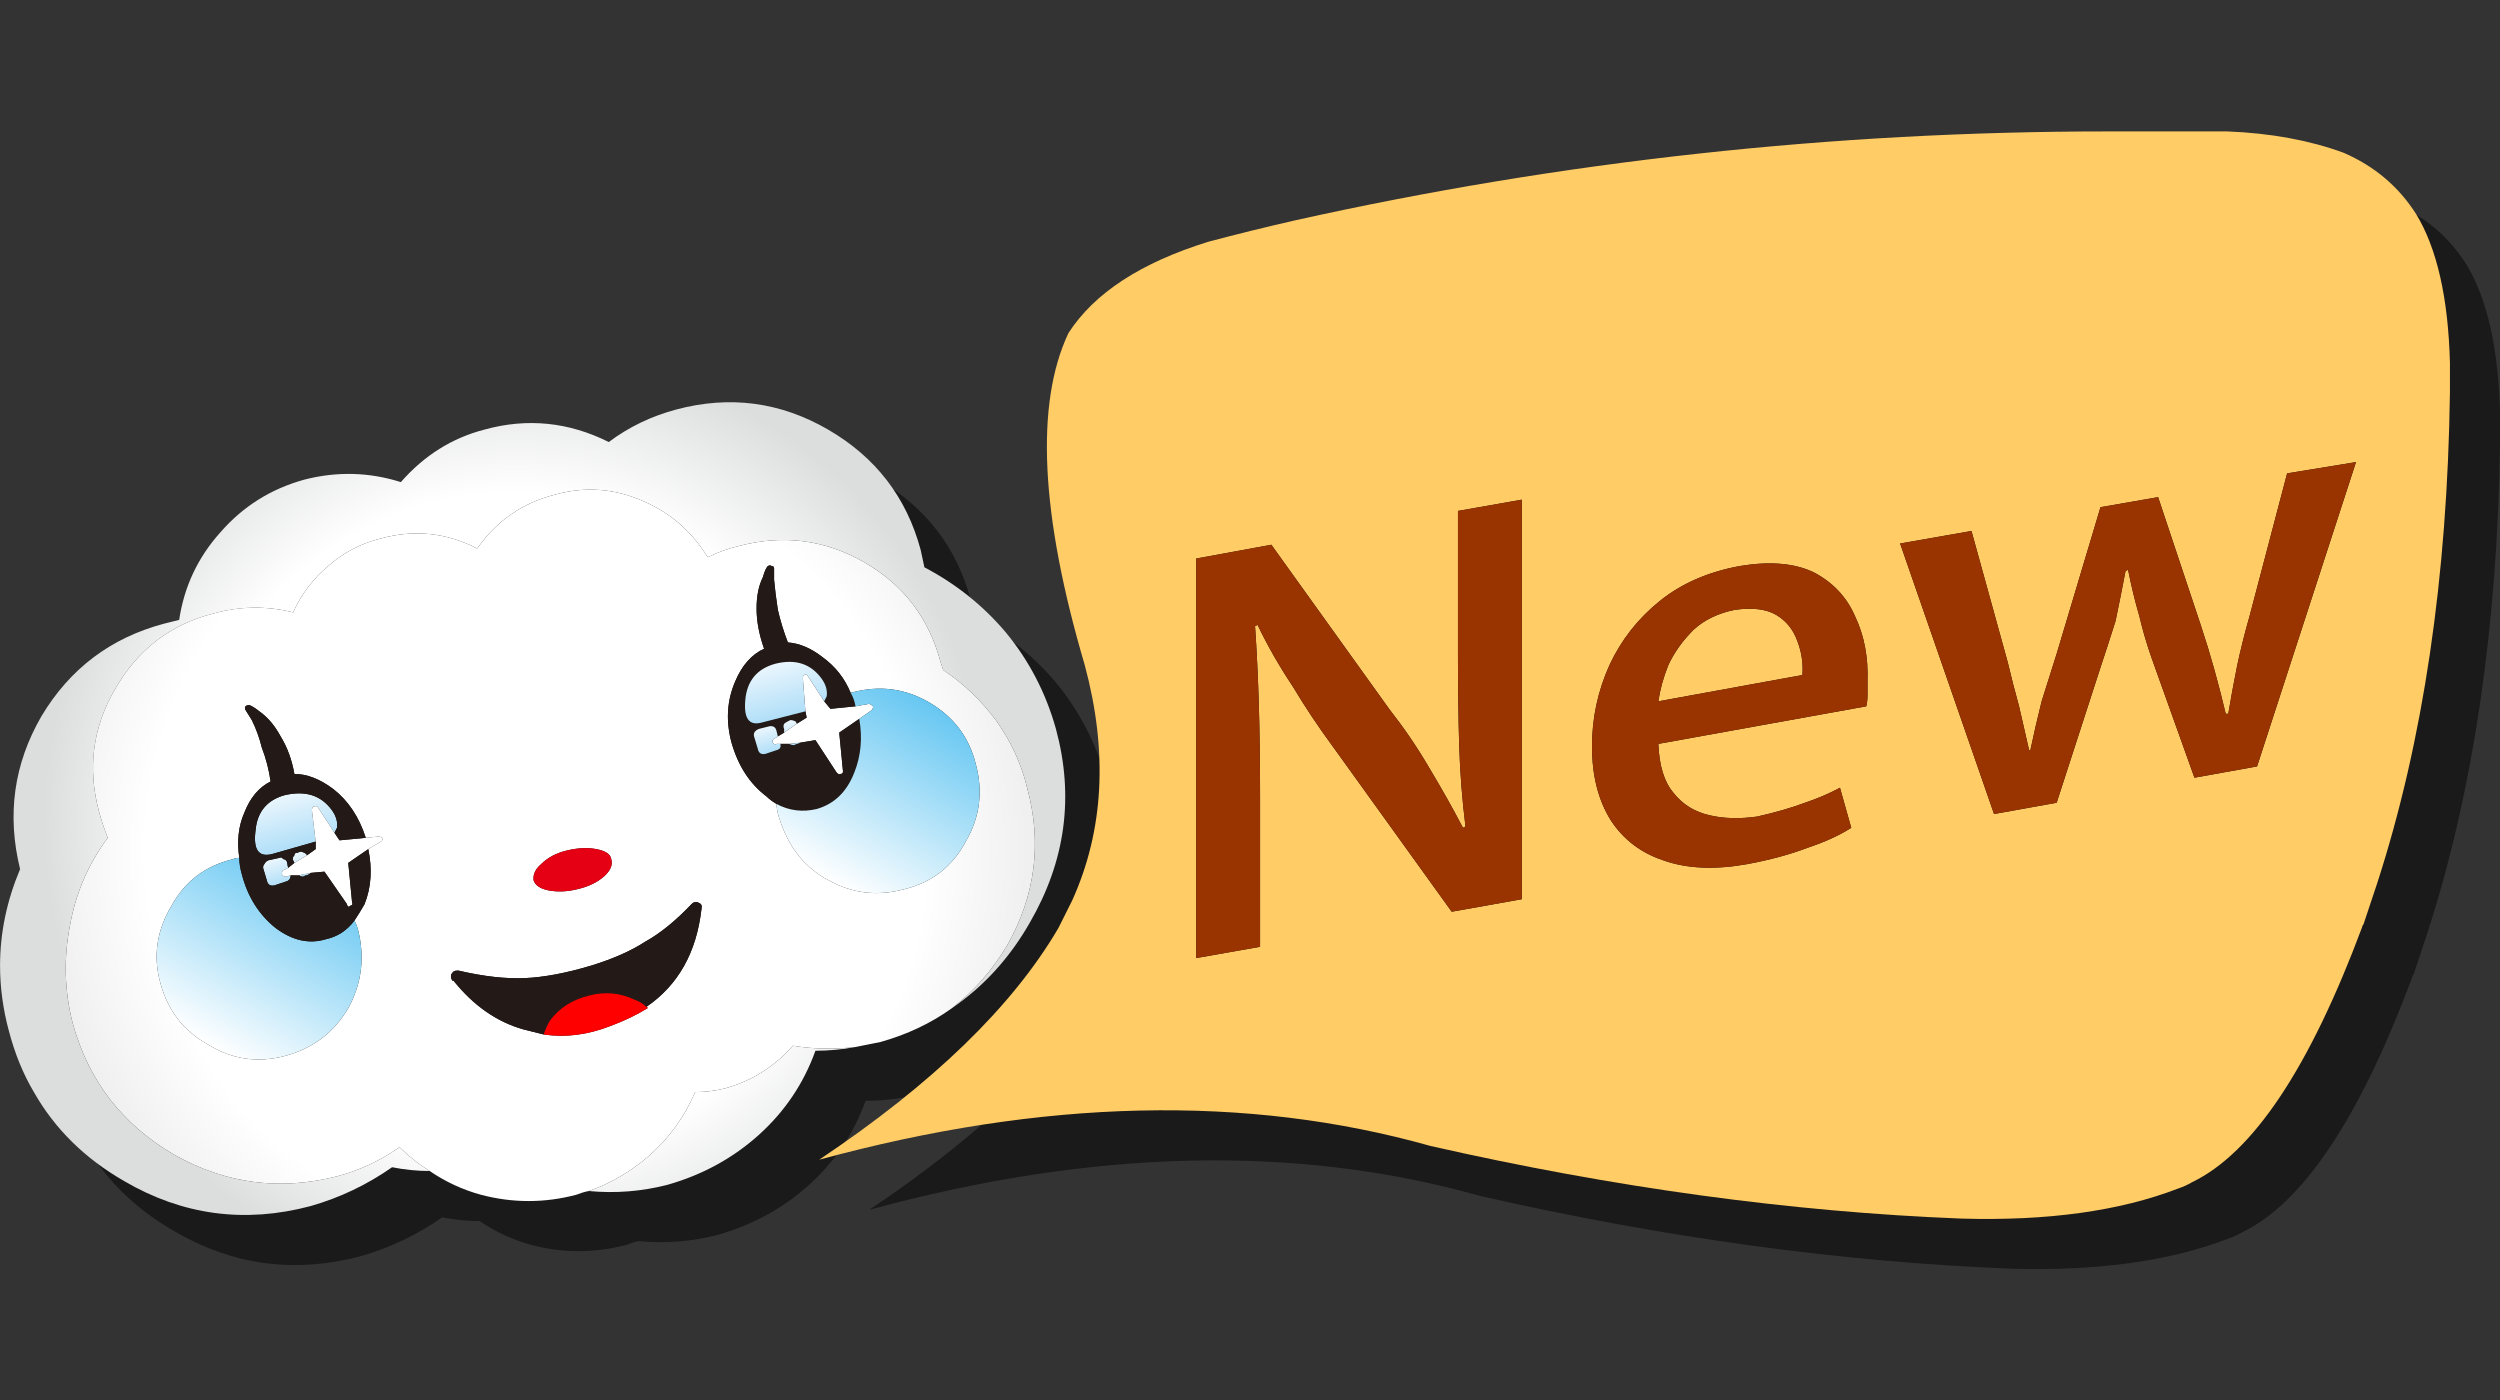 
<svg xmlns="http://www.w3.org/2000/svg" version="1.1" xmlns:xlink="http://www.w3.org/1999/xlink" preserveAspectRatio="none" x="0px" y="0px" width="50px" height="28px" viewBox="0 0 50 28">
<rect x="0" y="0" width="50" height="28" fill="#333333" stroke="none"/>
<defs>
<radialGradient id="Gradient_1" gradientUnits="userSpaceOnUse" cx="0" cy="0" r="18.881" fx="0" fy="0" gradientTransform="matrix( 0.966, -0.259, -0.259, -0.966, -28.3,5.9) " spreadMethod="pad">
<stop  offset="69.804%" stop-color="#FFFFFF"/>

<stop  offset="100%" stop-color="#DCDDDD"/>
</radialGradient>

<radialGradient id="Gradient_2" gradientUnits="userSpaceOnUse" cx="0" cy="0" r="22.283" fx="0" fy="0" gradientTransform="matrix( 0.966, -0.259, -0.259, -0.966, -27.5,7) " spreadMethod="pad">
<stop  offset="69.804%" stop-color="#FFFFFF"/>

<stop  offset="100%" stop-color="#E6E6E6"/>
</radialGradient>

<linearGradient id="Gradient_3" gradientUnits="userSpaceOnUse" x1="-40.587" y1="14.775" x2="-36.512" y2="7.725" spreadMethod="pad">
<stop  offset="0%" stop-color="#FFFFFF"/>

<stop  offset="100%" stop-color="#67C7F2"/>
</linearGradient>

<linearGradient id="Gradient_4" gradientUnits="userSpaceOnUse" x1="-36.975" y1="7.087" x2="-36.725" y2="8.012" spreadMethod="pad">
<stop  offset="0%" stop-color="#EAF6FD"/>

<stop  offset="100%" stop-color="#B1DFF8"/>
</linearGradient>

<linearGradient id="Gradient_5" gradientUnits="userSpaceOnUse" x1="-37.988" y1="7.362" x2="-37.712" y2="8.338" spreadMethod="pad">
<stop  offset="0%" stop-color="#EAF6FD"/>

<stop  offset="100%" stop-color="#B1DFF8"/>
</linearGradient>

<linearGradient id="Gradient_6" gradientUnits="userSpaceOnUse" x1="-37.475" y1="4.787" x2="-36.925" y2="6.812" spreadMethod="pad">
<stop  offset="0%" stop-color="#EAF6FD"/>

<stop  offset="100%" stop-color="#B1DFF8"/>
</linearGradient>

<linearGradient id="Gradient_7" gradientUnits="userSpaceOnUse" x1="-18.438" y1="2.112" x2="-18.163" y2="3.088" spreadMethod="pad">
<stop  offset="0%" stop-color="#EAF6FD"/>

<stop  offset="100%" stop-color="#B1DFF8"/>
</linearGradient>

<linearGradient id="Gradient_8" gradientUnits="userSpaceOnUse" x1="-17.375" y1="1.837" x2="-17.125" y2="2.762" spreadMethod="pad">
<stop  offset="0%" stop-color="#EAF6FD"/>

<stop  offset="100%" stop-color="#B1DFF8"/>
</linearGradient>

<linearGradient id="Gradient_9" gradientUnits="userSpaceOnUse" x1="-17.875" y1="-0.462" x2="-17.325" y2="1.562" spreadMethod="pad">
<stop  offset="0%" stop-color="#EAF6FD"/>

<stop  offset="100%" stop-color="#B1DFF8"/>
</linearGradient>

<linearGradient id="Gradient_10" gradientUnits="userSpaceOnUse" x1="-15.887" y1="8.175" x2="-11.812" y2="1.125" spreadMethod="pad">
<stop  offset="0%" stop-color="#FFFFFF"/>

<stop  offset="100%" stop-color="#67C7F2"/>
</linearGradient>

<g id="_________0_Layer1_0_FILL">
<path fill="#000000" fill-opacity="0.498" stroke="none" d="
M -39.75 -0.2
L -40.35 -0.05
Q -43.55 0.8 -45.25 3.65 -46.9 6.5 -46.1 9.75 -46.9 11.65 -46.9 13.6 -46.9 14.9 -46.55 16.2 -46.2 17.55 -45.55 18.65 -44.3 20.85 -41.95 22.2 -38.45 24.25 -34.5 23.2 -32.75 22.7 -31.25 21.65 -30.5 21.8 -29.75 21.8 -28.8 22.45 -27.7 22.75 -25.8 23.25 -23.9 22.75 -23.65 22.65 -23.4 22.6 -21.8 22.75 -20.25 22.35 -18.15 21.75 -16.6 20.35 -15.05 18.95 -14.35 17 -13.55 17 -12.75 16.85 -12.25 16.75 -11.75 16.65 -10.15 16.2 -8.9 15.3 -7 14 -5.8 11.9 -3.65 8.2 -4.75 4.15 -5.35 2 -6.75 0.3 -8.1 -1.3 -10 -2.3
L -10.15 -3
Q -11 -6.15 -13.85 -7.8 -16.7 -9.45 -19.9 -8.6 -21.4 -8.2 -22.6 -7.3 -25 -8.5 -27.55 -7.8 -29.5 -7.3 -30.9 -5.7 -32.8 -6.3 -34.75 -5.8 -36.75 -5.25 -38.1 -3.7 -39.45 -2.2 -39.75 -0.2
M 37.25 -19.7
Q 20.75 -19.7 4.8 -16.15 3.05 -15.75 1.35 -15.3 -2.7 -14.05 -4.25 -11.65 -6.25 -7.4 -3.6 1.6 -2.2 6.8 -4.1 11
L -4.65 12.1
Q -7.4 16.8 -14.2 21.35 -0.8 17.7 10.2 20.8 21.2 23.3 31.4 23.7 36.55 23.85 40.05 22.5 40.35 22.4 40.6 22.25 44.25 20.5 47.4 12.05 47.4 12 47.45 11.95
L 48 10.3
Q 50.75 1.8 50.9 -9.3 50.9 -9.5 50.9 -9.7
L 50.9 -10.45
Q 50.8 -14.35 49.55 -16.4 48.5 -18.05 46.65 -18.85 44.6 -19.6 42 -19.7
L 37.25 -19.7 Z"/>
</g>

<g id="_________0_Layer0_0_FILL">
<path fill="url(#Gradient_1)" stroke="none" d="
M -18.6 18.35
Q -17.05 16.95 -16.35 15 -15.55 15 -14.75 14.85 -16.05 15 -17.25 14.8 -18.35 16.05 -19.95 16.5 -20.55 16.65 -21.15 16.65 -21.8 18.15 -23 19.2 -24.1 20.15 -25.4 20.6 -23.8 20.75 -22.25 20.35 -20.15 19.75 -18.6 18.35
M -41.75 -2.2
L -42.35 -2.05
Q -45.55 -1.2 -47.25 1.65 -48.9 4.5 -48.1 7.75 -48.9 9.65 -48.9 11.6 -48.9 12.9 -48.55 14.2 -48.2 15.55 -47.55 16.65 -46.3 18.85 -43.95 20.2 -40.45 22.25 -36.5 21.2 -34.75 20.7 -33.25 19.65 -32.5 19.8 -31.75 19.8 -32.4 19.4 -32.95 18.85 -34.1 19.65 -35.4 20 -38.85 20.9 -41.95 19.15 -45.05 17.35 -46 13.9 -46.5 11.95 -46.1 9.95 -45.75 8.05 -44.6 6.5 -44.8 6 -44.95 5.45 -45.65 2.85 -44.3 0.55 -42.95 -1.8 -40.4 -2.45 -38.8 -2.9 -37.2 -2.5 -36.7 -3.6 -35.8 -4.35 -34.9 -5.15 -33.7 -5.45 -31.7 -6 -29.85 -5.05 -28.7 -6.7 -26.75 -7.2 -24.95 -7.7 -23.25 -6.95 -21.6 -6.25 -20.65 -4.7 -20.05 -5 -19.4 -5.15 -16.75 -5.85 -14.4 -4.5 -12.05 -3.15 -11.35 -0.5
L -11.25 -0.2
Q -10.05 0.6 -9.15 1.8 -8.25 3.05 -7.9 4.5 -7 7.8 -8.7 10.8 -9.6 12.3 -10.9 13.3 -9 12 -7.8 9.9 -5.65 6.2 -6.75 2.15 -7.35 0 -8.75 -1.7 -10.1 -3.3 -12 -4.3
L -12.15 -5
Q -13 -8.15 -15.85 -9.8 -18.7 -11.45 -21.9 -10.6 -23.4 -10.2 -24.6 -9.3 -27 -10.5 -29.55 -9.8 -31.5 -9.3 -32.9 -7.7 -34.8 -8.3 -36.75 -7.8 -38.75 -7.25 -40.1 -5.7 -41.45 -4.2 -41.75 -2.2 Z"/>

<path fill="url(#Gradient_2)" stroke="none" d="
M -37.2 -2.5
Q -38.8 -2.9 -40.4 -2.45 -42.95 -1.8 -44.3 0.55 -45.65 2.85 -44.95 5.45 -44.8 6 -44.6 6.5 -45.75 8.05 -46.1 9.95 -46.5 11.95 -46 13.9 -45.05 17.35 -41.95 19.15 -38.85 20.9 -35.4 20 -34.1 19.65 -32.95 18.85 -32.4 19.4 -31.75 19.8 -30.8 20.45 -29.7 20.75 -27.8 21.25 -25.9 20.75 -25.65 20.65 -25.4 20.6 -24.1 20.15 -23 19.2 -21.8 18.15 -21.15 16.65 -20.55 16.65 -19.95 16.5 -18.35 16.05 -17.25 14.8 -16.05 15 -14.75 14.85 -14.25 14.75 -13.75 14.65 -12.15 14.2 -10.9 13.3 -9.6 12.3 -8.7 10.8 -7 7.8 -7.9 4.5 -8.25 3.05 -9.15 1.8 -10.05 0.6 -11.25 -0.2
L -11.35 -0.5
Q -12.05 -3.15 -14.4 -4.5 -16.75 -5.85 -19.4 -5.15 -20.05 -5 -20.65 -4.7 -21.6 -6.25 -23.25 -6.95 -24.95 -7.7 -26.75 -7.2 -28.7 -6.7 -29.85 -5.05 -31.7 -6 -33.7 -5.45 -34.9 -5.15 -35.8 -4.35 -36.7 -3.6 -37.2 -2.5
M -18 -4.25
L -18 -3.8
Q -17.95 -3.25 -17.85 -2.6 -17.7 -1.95 -17.45 -1.3 -16.75 -1.25 -16.05 -0.7 -15.3 -0.15 -14.95 0.7
L -14.9 0.7
Q -13.25 0.25 -11.8 1.1 -10.35 1.95 -9.95 3.55 -9.5 5.2 -10.35 6.65 -11.15 8.15 -12.8 8.55 -14.45 9 -15.9 8.15
L -16 8.1
Q -16.75 7.65 -17.25 6.9 -17.6 6.35 -17.8 5.7 -17.9 5.4 -17.9 5.15 -18.15 5 -18.3 4.85 -19.3 4.1 -19.7 2.7 -20.05 1.4 -19.55 0.25 -19.15 -0.7 -18.4 -1.05 -18.7 -1.9 -18.7 -2.65 -18.7 -3.4 -18.45 -3.9 -18.35 -4.25 -18.25 -4.35 -18.15 -4.4 -18.1 -4.35 -18 -4.35 -18 -4.25
M -25.85 8.55
Q -26.45 8.7 -27 8.6 -27.5 8.5 -27.6 8.2 -27.65 7.85 -27.3 7.55 -26.9 7.15 -26.25 7 -25.6 6.85 -25.1 6.95 -24.55 7.05 -24.5 7.35 -24.4 7.7 -24.8 8.05 -25.2 8.4 -25.85 8.55
M -21 9.1
Q -20.85 9.15 -20.9 9.35 -21.2 11.95 -23.1 13.25 -23.05 13.25 -23.05 13.3 -23.7 13.7 -24.5 14 -25.9 14.55 -27.2 14.35 -27.6 14.25 -28 14.15 -29.6 13.7 -30.8 12.2
L -30.85 12.2
Q -30.95 12 -30.85 11.9 -30.8 11.8 -30.65 11.8
L -30.6 11.8
Q -29.1 12.15 -27.95 12.1 -26.8 12.05 -25.3 11.6 -24 11.2 -23.15 10.65 -22.25 10.15 -21.3 9.15 -21.15 9 -21 9.1
M -38.85 1.8
L -39.1 1.4
Q -39.15 1.3 -39.1 1.25 -39.05 1.2 -38.95 1.2 -38.8 1.25 -38.55 1.45 -38.05 1.8 -37.7 2.45 -37.3 3.1 -37.15 3.95 -36.4 3.95 -35.6 4.55 -34.7 5.25 -34.3 6.5
L -33.8 6.45
Q -33.7 6.45 -33.65 6.5 -33.6 6.6 -33.7 6.65
L -34.2 6.95
Q -33.95 8.15 -34.35 9.15 -34.55 9.5 -34.75 9.8 -34.65 10 -34.6 10.2 -34.2 11.85 -35 13.3 -35.85 14.75 -37.5 15.2 -39.15 15.65 -40.6 14.75 -42.05 13.95 -42.5 12.3 -42.95 10.7 -42.05 9.2 -41.25 7.75 -39.6 7.35 -39.5 7.3 -39.35 7.3 -39.5 6.3 -39.15 5.5 -38.8 4.6 -38.1 4.25 -38.2 3.55 -38.45 2.9 -38.6 2.3 -38.85 1.8 Z"/>

<path fill="url(#Gradient_3)" stroke="none" d="
M -39.35 7.3
Q -39.5 7.3 -39.6 7.35 -41.25 7.75 -42.05 9.2 -42.95 10.7 -42.5 12.3 -42.05 13.95 -40.6 14.75 -39.15 15.65 -37.5 15.2 -35.85 14.75 -35 13.3 -34.2 11.85 -34.6 10.2 -34.65 10 -34.75 9.8 -35.2 10.4 -35.9 10.55 -36.9 10.85 -37.9 10.1 -38.9 9.3 -39.25 7.95 -39.35 7.6 -39.35 7.3 Z"/>

<path fill="url(#Gradient_4)" stroke="none" d="
M -36.95 8
Q -36.9 8.05 -36.8 8.05
L -36.7 8
Q -36.6 8 -36.5 7.9
L -37 8 -36.95 8
M -37.15 7.2
Q -37.25 7.3 -37.2 7.4
L -37.15 7.5 -36.65 7.2
Q -36.65 7.15 -36.75 7.1 -36.85 7.05 -36.9 7.05
L -37.05 7.1
Q -37.15 7.1 -37.15 7.2 Z"/>

<path fill="url(#Gradient_5)" stroke="none" d="
M -37.4 7.7
L -37.45 7.45
Q -37.5 7.35 -37.6 7.35 -37.65 7.25 -37.75 7.3
L -38.2 7.4
Q -38.3 7.45 -38.35 7.55 -38.4 7.6 -38.4 7.7
L -38.25 8.2
Q -38.2 8.45 -37.95 8.4
L -37.5 8.25
Q -37.3 8.2 -37.3 8
L -37.5 8.05
Q -37.6 8.05 -37.65 7.95 -37.65 7.85 -37.6 7.8
L -37.4 7.7 Z"/>

<path fill="url(#Gradient_6)" stroke="none" d="
M -36.45 5.4
Q -36.45 5.25 -36.35 5.25 -36.25 5.2 -36.2 5.3
L -35.55 6.3
Q -35.5 6.2 -35.45 6.1 -35.4 5.75 -35.65 5.4 -36.3 4.5 -37.55 4.8 -38.6 5.1 -38.7 6.2 -38.85 7.35 -38.05 7.15
L -36.3 6.65 -36.45 5.4 Z"/>

<path fill="#FFFFFF" stroke="none" d="
M -36.35 5.25
Q -36.45 5.25 -36.45 5.4
L -36.3 6.65 -36.3 6.95 -36.65 7.2 -37.15 7.5 -37.4 7.7 -37.6 7.8
Q -37.65 7.85 -37.65 7.95 -37.6 8.05 -37.5 8.05
L -37.3 8 -37 8 -36.5 7.9 -35.95 7.85 -35.05 9.15
Q -35.05 9.2 -35 9.25 -34.95 9.25 -34.9 9.2 -34.8 9.2 -34.85 9.05
L -35 7.5 -34.2 6.95 -33.7 6.65
Q -33.6 6.6 -33.65 6.5 -33.7 6.45 -33.8 6.45
L -34.3 6.5 -35.35 6.6 -35.55 6.3 -36.2 5.3
Q -36.25 5.2 -36.35 5.25
M -14.6 1.75
L -14.1 1.4
Q -14.05 1.35 -14.05 1.25 -14.1 1.2 -14.2 1.15
L -14.75 1.25 -15.75 1.35 -16 1.05 -16.65 0.05
Q -16.7 -0.05 -16.8 0 -16.85 0 -16.85 0.15
L -16.75 1.45 -16.7 1.7 -17.1 1.95 -17.6 2.3 -17.85 2.45 -18 2.55
Q -18.1 2.6 -18.05 2.7 -18 2.8 -17.9 2.75
L -17.75 2.75 -17.4 2.75 -16.95 2.7 -16.35 2.6 -15.5 3.9
Q -15.4 4 -15.35 3.95 -15.25 3.95 -15.25 3.85
L -15.4 2.3 -14.6 1.75 Z"/>

<path fill="#231916" stroke="none" d="
M -39.1 1.4
L -38.85 1.8
Q -38.6 2.3 -38.45 2.9 -38.2 3.55 -38.1 4.25 -38.8 4.6 -39.15 5.5 -39.5 6.3 -39.35 7.3 -39.35 7.6 -39.25 7.95 -38.9 9.3 -37.9 10.1 -36.9 10.85 -35.9 10.55 -35.2 10.4 -34.75 9.8 -34.55 9.5 -34.35 9.15 -33.95 8.15 -34.2 6.95
L -35 7.5 -34.85 9.05
Q -34.8 9.2 -34.9 9.2 -34.95 9.25 -35 9.25 -35.05 9.2 -35.05 9.15
L -35.95 7.85 -36.5 7.9
Q -36.6 8 -36.7 8
L -36.8 8.05
Q -36.9 8.05 -36.95 8
L -37 8 -37.3 8
Q -37.3 8.2 -37.5 8.25
L -37.95 8.4
Q -38.2 8.45 -38.25 8.2
L -38.4 7.7
Q -38.4 7.6 -38.35 7.55 -38.3 7.45 -38.2 7.4
L -37.75 7.3
Q -37.65 7.25 -37.6 7.35 -37.5 7.35 -37.45 7.45
L -37.4 7.7 -37.15 7.5 -37.2 7.4
Q -37.25 7.3 -37.15 7.2 -37.15 7.1 -37.05 7.1
L -36.9 7.05
Q -36.85 7.05 -36.75 7.1 -36.65 7.15 -36.65 7.2
L -36.3 6.95 -36.3 6.65 -38.05 7.15
Q -38.85 7.35 -38.7 6.2 -38.6 5.1 -37.55 4.8 -36.3 4.5 -35.65 5.4 -35.4 5.75 -35.45 6.1 -35.5 6.2 -35.55 6.3
L -35.35 6.6 -34.3 6.5
Q -34.7 5.25 -35.6 4.55 -36.4 3.95 -37.15 3.95 -37.3 3.1 -37.7 2.45 -38.05 1.8 -38.55 1.45 -38.8 1.25 -38.95 1.2 -39.05 1.2 -39.1 1.25 -39.15 1.3 -39.1 1.4
M -20.9 9.35
Q -20.85 9.15 -21 9.1 -21.15 9 -21.3 9.15 -22.25 10.15 -23.15 10.65 -24 11.2 -25.3 11.6 -26.8 12.05 -27.95 12.1 -29.1 12.15 -30.6 11.8
L -30.65 11.8
Q -30.8 11.8 -30.85 11.9 -30.95 12 -30.85 12.2
L -30.8 12.2
Q -29.6 13.7 -28 14.15 -27.6 14.25 -27.2 14.35 -27.1 14.05 -26.95 13.8 -26.4 13.05 -25.4 12.8 -24.45 12.55 -23.6 12.95 -23.3 13.05 -23.1 13.25 -21.2 11.95 -20.9 9.35
M -18 -3.8
L -18 -4.25
Q -18 -4.35 -18.1 -4.35 -18.15 -4.4 -18.25 -4.35 -18.35 -4.25 -18.45 -3.9 -18.7 -3.4 -18.7 -2.65 -18.7 -1.9 -18.4 -1.05 -19.15 -0.7 -19.55 0.25 -20.05 1.4 -19.7 2.7 -19.3 4.1 -18.3 4.85 -18.15 5 -17.9 5.15 -17.15 5.55 -16.3 5.35 -15.25 5.05 -14.8 3.9 -14.4 2.9 -14.6 1.75
L -15.4 2.3 -15.25 3.85
Q -15.25 3.95 -15.35 3.95 -15.4 4 -15.5 3.9
L -16.35 2.6 -16.95 2.7
Q -17.05 2.75 -17.1 2.75
L -17.2 2.8
Q -17.3 2.8 -17.4 2.75
L -17.75 2.75
Q -17.7 2.95 -17.9 3
L -18.35 3.15
Q -18.6 3.2 -18.65 2.95
L -18.8 2.45
Q -18.85 2.25 -18.6 2.15
L -18.2 2.05
Q -17.95 2 -17.9 2.25
L -17.85 2.45 -17.6 2.3 -17.6 2.15
Q -17.65 2.05 -17.6 1.95 -17.55 1.9 -17.45 1.85
L -17.35 1.8
Q -17.25 1.8 -17.15 1.85 -17.1 1.9 -17.1 1.95
L -16.7 1.7 -16.75 1.45 -18.5 1.9
Q -19.25 2.1 -19.15 1 -19.05 -0.15 -17.95 -0.45 -16.75 -0.75 -16.1 0.15 -15.85 0.5 -15.9 0.85 -15.95 0.95 -16 1.05
L -15.75 1.35 -14.75 1.25
Q -14.8 0.95 -14.95 0.7 -15.3 -0.15 -16.05 -0.7 -16.75 -1.25 -17.45 -1.3 -17.7 -1.95 -17.85 -2.6 -17.95 -3.25 -18 -3.8 Z"/>

<path fill="#FF0000" stroke="none" d="
M -24.5 14
Q -23.7 13.7 -23.05 13.3 -23.05 13.25 -23.1 13.25 -23.3 13.05 -23.6 12.95 -24.45 12.55 -25.4 12.8 -26.4 13.05 -26.95 13.8 -27.1 14.05 -27.2 14.35 -25.9 14.55 -24.5 14 Z"/>

<path fill="#E60013" stroke="none" d="
M -27 8.6
Q -26.45 8.7 -25.85 8.55 -25.2 8.4 -24.8 8.05 -24.4 7.7 -24.5 7.35 -24.55 7.05 -25.1 6.95 -25.6 6.85 -26.25 7 -26.9 7.15 -27.3 7.55 -27.65 7.85 -27.6 8.2 -27.5 8.5 -27 8.6 Z"/>

<path fill="url(#Gradient_7)" stroke="none" d="
M -17.9 2.25
Q -17.95 2 -18.2 2.05
L -18.6 2.15
Q -18.85 2.25 -18.8 2.45
L -18.65 2.95
Q -18.6 3.2 -18.35 3.15
L -17.9 3
Q -17.7 2.95 -17.75 2.75
L -17.9 2.75
Q -18 2.8 -18.05 2.7 -18.1 2.6 -18 2.55
L -17.85 2.45 -17.9 2.25 Z"/>

<path fill="url(#Gradient_8)" stroke="none" d="
M -17.4 2.75
Q -17.3 2.8 -17.2 2.8
L -17.1 2.75
Q -17.05 2.75 -16.95 2.7
L -17.4 2.75
M -17.6 1.95
Q -17.65 2.05 -17.6 2.15
L -17.6 2.3 -17.1 1.95
Q -17.1 1.9 -17.15 1.85 -17.25 1.8 -17.35 1.8
L -17.45 1.85
Q -17.55 1.9 -17.6 1.95 Z"/>

<path fill="url(#Gradient_9)" stroke="none" d="
M -15.9 0.85
Q -15.85 0.5 -16.1 0.15 -16.75 -0.75 -17.95 -0.45 -19.05 -0.15 -19.15 1 -19.25 2.1 -18.5 1.9
L -16.75 1.45 -16.85 0.15
Q -16.85 0 -16.8 0 -16.7 -0.05 -16.65 0.05
L -16 1.05
Q -15.95 0.95 -15.9 0.85 Z"/>

<path fill="url(#Gradient_10)" stroke="none" d="
M -14.6 1.75
Q -14.4 2.9 -14.8 3.9 -15.25 5.05 -16.3 5.35 -17.15 5.55 -17.9 5.15 -17.9 5.4 -17.8 5.7 -17.6 6.35 -17.25 6.9 -16.75 7.65 -16 8.1
L -15.9 8.15
Q -14.45 9 -12.8 8.55 -11.15 8.15 -10.35 6.65 -9.5 5.2 -9.95 3.55 -10.35 1.95 -11.8 1.1 -13.25 0.25 -14.9 0.7
L -14.95 0.7
Q -14.8 0.95 -14.75 1.25
L -14.2 1.15
Q -14.1 1.2 -14.05 1.25 -14.05 1.35 -14.1 1.4
L -14.6 1.75 Z"/>

<path fill="#FFCC66" stroke="none" d="
M 40 -21.7
L 35.25 -21.7
Q 18.75 -21.7 2.8 -18.15 1.05 -17.75 -0.65 -17.3 -4.7 -16.05 -6.25 -13.65 -8.25 -9.4 -5.6 -0.4 -4.2 4.8 -6.1 9
L -6.65 10.1
Q -9.4 14.8 -16.2 19.35 -2.8 15.7 8.2 18.8 19.2 21.3 29.4 21.7 34.55 21.85 38.05 20.5 38.35 20.4 38.6 20.25 42.25 18.5 45.4 10.05 45.4 10 45.45 9.95
L 46 8.3
Q 48.75 -0.2 48.9 -11.3 48.9 -11.5 48.9 -11.7
L 48.9 -12.45
Q 48.8 -16.35 47.55 -18.4 46.5 -20.05 44.65 -20.85 42.6 -21.6 40 -21.7
M 15.35 -0.4
Q 16.05 -1.9 17.35 -2.95 18.65 -4 20.55 -4.35 22.35 -4.65 23.5 -4.1 24.65 -3.5 25.15 -2.35 25.7 -1.2 25.65 0.25 25.65 0.55 25.65 0.8 25.65 1.05 25.6 1.25
L 17.3 2.75
Q 17.35 4.05 17.9 4.7 18.45 5.4 19.35 5.6 20.2 5.8 21.25 5.65 22.35 5.4 23.15 5.1 23.9 4.85 24.55 4.5
L 25 6.1
Q 24.3 6.55 23.25 6.9 22.2 7.3 20.85 7.55 18.9 7.9 17.5 7.4 16.15 6.95 15.4 5.8 14.65 4.6 14.65 2.85 14.65 1.15 15.35 -0.4
M 1.3 -2
L 1.2 -1.95
Q 1.3 -0.5 1.35 1.15 1.4 2.8 1.4 4.9
L 1.4 10.85 -1.15 11.3 -1.15 -4.65 1.85 -5.2 6.55 1.35
Q 7.45 2.5 8.15 3.7 8.9 4.95 9.5 6.1
L 9.6 6.05
Q 9.4 4.45 9.35 2.85 9.3 1.2 9.3 -0.65
L 9.3 -6.55 11.85 -7 11.85 8.95 9.05 9.45 4.3 2.85
Q 3.45 1.7 2.7 0.45 1.9 -0.75 1.3 -2
M 26.95 -5.25
L 29.8 -5.75 31.25 -0.5
Q 31.45 0.35 31.7 1.25 31.9 2.1 32.1 3
L 32.15 3
Q 32.35 2.05 32.6 1.05 32.9 0.1 33.2 -0.85
L 34.95 -6.7 37.25 -7.1 38.95 -2
Q 39.25 -1.1 39.5 -0.2 39.75 0.7 39.95 1.55
L 40.05 1.55
Q 40.2 0.65 40.4 -0.35 40.6 -1.3 40.9 -2.35
L 42.4 -8.05 45.15 -8.5 41.2 3.65 38.7 4.1 37 -0.65
Q 36.7 -1.5 36.5 -2.35 36.25 -3.2 36.05 -4.2
L 35.95 -4.15
Q 35.75 -3.1 35.55 -2.15 35.25 -1.2 34.95 -0.3
L 33.2 5.1 30.7 5.55 26.95 -5.25
M 18.7 -1.8
Q 18.05 -1.15 17.7 -0.4 17.4 0.35 17.3 1.05
L 23.05 0
Q 23.1 -0.7 22.85 -1.35 22.6 -2.05 22 -2.4 21.4 -2.75 20.35 -2.6 19.35 -2.4 18.7 -1.8 Z"/>

<path fill="#993300" stroke="none" d="
M 29.8 -5.75
L 26.95 -5.25 30.7 5.55 33.2 5.1 34.95 -0.3
Q 35.25 -1.2 35.55 -2.15 35.75 -3.1 35.95 -4.15
L 36.05 -4.2
Q 36.25 -3.2 36.5 -2.35 36.7 -1.5 37 -0.65
L 38.7 4.1 41.2 3.65 45.15 -8.5 42.4 -8.05 40.9 -2.35
Q 40.6 -1.3 40.4 -0.35 40.2 0.65 40.05 1.55
L 39.95 1.55
Q 39.75 0.7 39.5 -0.2 39.25 -1.1 38.95 -2
L 37.25 -7.1 34.95 -6.7 33.2 -0.85
Q 32.9 0.1 32.6 1.05 32.35 2.05 32.15 3
L 32.1 3
Q 31.9 2.1 31.7 1.25 31.45 0.35 31.25 -0.5
L 29.8 -5.75
M 1.2 -1.95
L 1.3 -2
Q 1.9 -0.75 2.7 0.45 3.45 1.7 4.3 2.85
L 9.05 9.45 11.85 8.95 11.85 -7 9.3 -6.55 9.3 -0.65
Q 9.3 1.2 9.35 2.85 9.4 4.45 9.6 6.05
L 9.5 6.1
Q 8.9 4.95 8.15 3.7 7.45 2.5 6.55 1.35
L 1.85 -5.2 -1.15 -4.65 -1.15 11.3 1.4 10.85 1.4 4.9
Q 1.4 2.8 1.35 1.15 1.3 -0.5 1.2 -1.95
M 17.35 -2.95
Q 16.05 -1.9 15.35 -0.4 14.65 1.15 14.65 2.85 14.65 4.6 15.4 5.8 16.15 6.95 17.5 7.4 18.9 7.9 20.85 7.55 22.2 7.3 23.25 6.9 24.3 6.55 25 6.1
L 24.55 4.5
Q 23.9 4.85 23.15 5.1 22.35 5.4 21.25 5.65 20.2 5.8 19.35 5.6 18.45 5.4 17.9 4.7 17.35 4.05 17.3 2.75
L 25.6 1.25
Q 25.65 1.05 25.65 0.8 25.65 0.55 25.65 0.25 25.7 -1.2 25.15 -2.35 24.65 -3.5 23.5 -4.1 22.35 -4.65 20.55 -4.35 18.65 -4 17.35 -2.95
M 17.7 -0.4
Q 18.05 -1.15 18.7 -1.8 19.35 -2.4 20.35 -2.6 21.4 -2.75 22 -2.4 22.6 -2.05 22.85 -1.35 23.1 -0.7 23.05 0
L 17.3 1.05
Q 17.4 0.35 17.7 -0.4 Z"/>
</g>
</defs>

<g transform="matrix( 0.501, 0, 0, 0.501, 24.5,13.5) ">
<g transform="matrix( 1, 0, 0, 1, 0,0) ">
<use xlink:href="#_________0_Layer1_0_FILL"/>
</g>

<g transform="matrix( 1, 0, 0, 1, 0,0) ">
<use xlink:href="#_________0_Layer0_0_FILL"/>
</g>
</g>
</svg>
